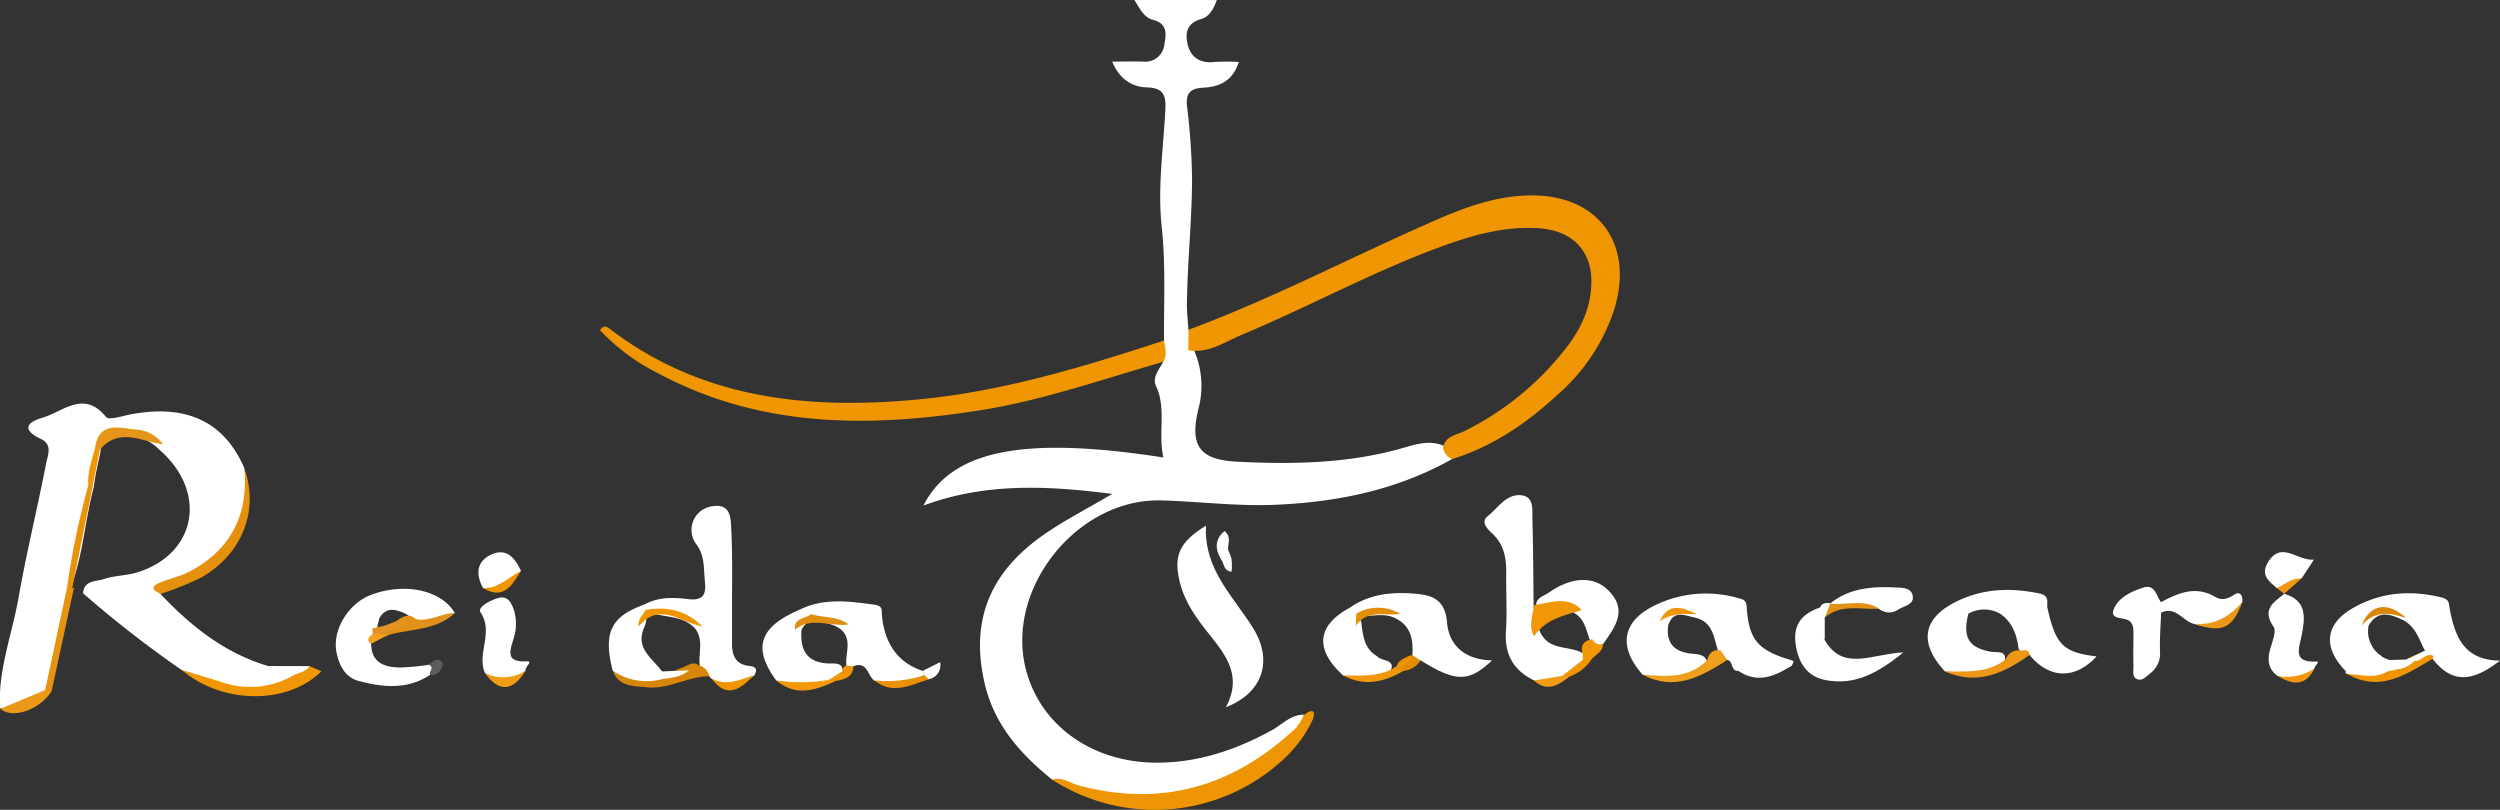 <svg xmlns="http://www.w3.org/2000/svg" viewBox="0 0 484.6 156.97"><rect x="0" y="0" width="484.6" height="156.97" fill="#333333" stroke="none"/><g id="a6bde012-c93d-4335-a166-93500b8733ee"><g id="fdf6af7f-1832-4eac-a711-a65e9283bec2"><path d="M203.94,151.12c-6.18-5-11.24-10.65-13.1-18.75-2.72-11.93.84-21.36,11.63-28.83,3.92-2.71,8.2-4.89,13.13-7.8C202.8,94.1,190.9,93.58,179,98c5.47-10.79,19.44-13.53,46.52-9.32-1.11-4.62.67-9.39-1.47-13.93-.73-1.56.64-3.16,1.43-4.61-.15-1.39-1-2.8.16-4.13-.06-7.38.34-14.71-.46-22.15s.31-15,.71-22.51c.14-2.69-.21-4.32-3.55-4.41-2.84-.07-5.31-1.52-6.75-5,2.22,0,4.14-.07,6,0a3.72,3.72,0,0,0,4.12-3.36c.32-1.85.7-4-2.18-4.72-1.86-.47-2.66-2.36-3.66-3.87h16c-.55,1.62-1.47,3.26-3,3.69-2.86.79-3.19,2.76-2.64,5,.63,2.5,2.48,3.65,5.18,3.33a42.91,42.91,0,0,1,4.73,0c-1.3,4-4.11,4.85-7.07,5-2.44.15-3.18,1.19-3,3.4a131,131,0,0,1,1,14c0,8.14-.91,16.4-1,24.63,0,1.65.19,3.29.3,4.93a9.74,9.74,0,0,1,1,3.74,17.34,17.34,0,0,1,.92,11.6c-1.74,7.19.3,9.83,7.58,10.19,10.62.53,21.22.36,31.6-2.53,2.68-.75,5.41-1.77,8.27-.6A3,3,0,0,1,281.44,89c-10.65,6-22.33,8.35-34.32,8.85-7.28.31-14.61-.63-21.93-.85-16.44-.48-30.51,17.26-26.27,33,2.84,10.57,12.62,17.66,24.85,17.83,8.18.11,15.68-2.38,22.79-6.3,2-1.1,3.62-3,6.17-3,.15,3.86-2.86,5.75-5.34,7.53-12.64,9.09-26.22,12.33-41.09,5.71C205.54,151.52,204.69,151.48,203.94,151.12Z" style="fill:#fff"/><path d="M0,137.33c-.42-7.49,2.39-14.45,3.63-21.67C5.16,107,7.26,98.5,8.93,89.89c.31-1.59,1.34-3.7-1-4.8-3.55-1.69-3-3.16.3-4.12,4-1.16,8-5.45,12.33-.14.55.68,3.12-.19,4.73-.5,10.82-2.06,18.16,1.38,22.06,10.39,2.29,12-4.58,18.85-13.09,22.28-1.18.48-2.63.65-3.15,2.14,5.93,6.26,12.52,11.53,21,14,1.42,1.42,4.59-1.3,5.13,2.19-5.7,4.53-11.65,2.6-17.54.59a20.19,20.19,0,0,1-4.42-2A215.1,215.1,0,0,1,16.1,115c.2-2.6,2.51-2.23,4.06-2.76,2-.68,4.26-.64,6.34-1.26,10.7-3.22,13.63-14,6-22.26-.56-.62-1.19-1.16-1.79-1.73a9.72,9.72,0,0,0-7.48-2.7c-2.31,0-3.59,1.14-3.79,3.47-.45,2.2-1,4.38-1.25,6.62-1.73,6.46-2.08,13.23-4.48,19.52-2,6.39-3,13-4.1,19.56C7.13,136.46,3.82,137.47,0,137.33Z" style="fill:#fff"/><path d="M281.44,89a3.12,3.12,0,0,1-1.73-2.2c.41-2.26,2.53-2.46,4.08-3.2a56.59,56.59,0,0,0,18.66-14.76c3.29-3.86,5.74-8.19,6-13.43.38-6.53-3.47-10.67-10-11.15-7-.51-13.5,1.46-19.92,3.85-12.95,4.83-25.11,11.47-37.84,16.8-3.31,1.38-6.43,3.63-10.34,3,0-1.32,0-2.65.07-4,14.94-5.55,29.12-12.83,43.64-19.36,7.11-3.19,14.23-6.48,22.24-6.67,13.37-.32,20.56,9.29,16.6,22.11a37.21,37.21,0,0,1-10.88,16.43C296,82,289.36,86.55,281.44,89Z" style="fill:#f09602"/><path d="M225.66,66c.13,1.39.67,2.79-.16,4.13-11.79,3.39-23.39,7.48-35.57,9.41C168.52,82.9,147.5,83,127.71,72.43A40.35,40.35,0,0,1,116.3,64c.72-1,1.26-.73,1.82-.31,17.66,13.53,38,15.71,59.22,13.8C194,76,209.88,71.17,225.66,66Z" style="fill:#f09603"/><path d="M125.05,117.13c2.62-1.45,5.5-1.34,8.29-1s3.59-.72,3.31-3.32,0-4.94-1.55-7.15a4.62,4.62,0,0,1,3.22-7.55c3.38-.46,3.32,2.47,3.42,4.35.28,5.48.14,11,.16,16.47,0,1.83,0,3.66,0,5.49-.09,2.43.56,4.36,3.3,4.66,1.49.17,1.61.74,1,1.87-2.65,1.63-5.32,2.91-8.25.61a1.14,1.14,0,0,1-.42-.45,3.94,3.94,0,0,1-1.89-2.05c-.3-2.39.81-5-.87-7.18-2.55-2.86-6.46-2-9.5-3.45a.94.94,0,0,1-.35-.8C124.93,117.28,125,117.13,125.05,117.13Z" style="fill:#fff"/><path d="M237.63,137.09c3.18-5.88.15-9.93-3.12-14-2.48-3.09-4.86-6.28-5.83-10.3-1.21-5.06-.16-7.65,5.1-10.91-.49,8.35,5.19,13.62,9.06,19.77C246.81,127.93,244.9,134.27,237.63,137.09Z" style="fill:#fff"/><path d="M377,130.14c-5-5.41-4.38-10.12,1.88-13.36,5.23-2.7,10.65-2.92,16.36-1.76,2.23.45,1.41,1.8,1.65,2.89,1.6,7.1,3.05,8.54,9.5,9.33-4.13,4.51-9.16,4.39-13-.31-.75-.36-1.78-.28-2.13-1.3-.34-2.67-1.21-5.06-3.55-6.66a6.2,6.2,0,0,0-6.17,0c-1.11,4.51,0,6.53,4.23,7.34,1.4.27,3.6-.44,2.66,2.4C384.89,130.88,381,130.72,377,130.14Z" style="fill:#fff"/><path d="M297.34,131.88c-3.95-1.94-5.73-5-5.43-9.51.25-3.79,0-7.61.06-11.41,0-2.74-.38-5.18-2.43-7.27-.91-.92-2.77-2.36-1.12-3.68,2-1.58,3.56-4.34,6.51-4,2.42.29,2.07,2.69,2.11,4.41.16,5.78.17,11.57.24,17.36,1.27,1.55.46,3.71,1.57,5.3,1.8,3,5.38,2.09,7.91,3.51a1.47,1.47,0,0,1,.37,1.33c-1.07,1.84-3,2.49-4.72,3.52C300.78,132.28,299.14,133,297.34,131.88Z" style="fill:#fff"/><path d="M318.4,130.78c-4.84-5.49-3.95-10.43,2.51-13.5a22.52,22.52,0,0,1,16-1.35c1,.26,1.58.37,1.67,1.77.43,6.39,2.21,8.37,8.68,10.28.15,0,.39.23.38.3a3.89,3.89,0,0,1-.33.76c-3.31,1.86-6.81,1.78-10.38,1-1.49.1-.89-1.89-2.08-2.09a3.06,3.06,0,0,1-1.89-2c-.77-2.49-1-5.34-4.22-6.19-2-.36-4.23-1.69-5.36,1.36-.46,3.22.82,5.06,4.12,5.55,1.35.2,3.14-.08,3.53,2C327.24,132.06,322.93,132.06,318.4,130.78Z" style="fill:#fff"/><path d="M454.72,130.11c-4.45-4.54-4.08-9,1.14-12.11,5.39-3.17,11.11-3.68,17.24-2.24,1.79.42,1.56,1.22,1.75,2.24,1,5.34,2.74,10,9.75,10.05-5.7,4.44-9.47,4.22-13.07-.33a4.17,4.17,0,0,1-.9-.83,11.36,11.36,0,0,1-1-1.58c-.85-1.93-1.67-3.87-3.6-5-2.51-1.2-5-2.24-6.89.92a5.71,5.71,0,0,0,2.48,5.94c1,1,3.64.61,2.82,3.22a12.35,12.35,0,0,1-2.31.56C459.63,130.92,457.09,131.3,454.72,130.11Z" style="fill:#fff"/><path d="M71.94,124.79c.07,3.8,2.68,4.56,5.7,4.6a48.75,48.75,0,0,0,5.37-.51c.48-.33.95-.23,1.14.28.26.73-.24,1.22-.77,1.64-4.42,2.95-9.19,2.44-13.9,1.18-2.59-.69-3.78-3.08-4.26-5.56-.84-4.34,2.34-9.46,6.67-11.1,6.54-2.48,13.7-.94,16.27,3.51a18,18,0,0,1-6.38,1.76c-1.28-.1-2.14-1-3.14-1.62-1.92-.85-3.79-1.47-5.13.91-.14.6-.28,1.2-.4,1.8a5.5,5.5,0,0,1-.39,1.12C72.38,123.43,71.54,123.87,71.94,124.79Z" style="fill:#fff"/><path d="M261.59,117.83c3.55-2.49,7.6-3.07,11.78-2.81,3.58.22,6.71.63,7.13,5.67.37,4.51,3.6,7.25,8.73,7.31-4.54,4.3-7.07,4.23-13.85,0-.85.18-1.27-.33-1.61-1,.21-3-.27-5.75-3.39-7.21-2.41-1.14-4.94-.1-7.4-.42A2.26,2.26,0,0,1,261.59,117.83Z" style="fill:#fff"/><path d="M203.94,151.12c1.95-.59,3.52.69,5.23,1.15,16.16,4.3,30.05.1,42.05-11.18a10.74,10.74,0,0,0,1.51-2.47c2-1.6,2.36-.48,1.6,1.16a25.12,25.12,0,0,1-6,7.82A36.69,36.69,0,0,1,203.94,151.12Z" style="fill:#ee9504"/><path d="M155,118.19c4.65-2.32,9.46-1.65,14.36-1,1.95.24,1.49,1.22,1.6,2.24.56,5.1,2.81,8.93,7.92,10.63a.84.84,0,0,1-.32,1.37,11.7,11.7,0,0,1-9.1.49c-1.31-1-1.35-3.87-4.08-2.75a1.13,1.13,0,0,1-1.25.18c-.51-2.43,1.28-5.22-1.13-7.34-1.85-1.38-4.12-1.39-6.22-1.94C155.93,119.7,155,119.44,155,118.19Z" style="fill:#fff"/><path d="M353.66,124c3.58,6.27,9.16,2.74,15.28,2.46-5.1,4.19-9.61,6.41-15.05,5.37-3.6-.68-5.33-3.34-5.83-7-.53-3.87,1.34-5.88,4.67-7.06C354.09,119.67,352.59,122,353.66,124Z" style="fill:#fff"/><path d="M418.91,118.75c-.09,2.48-.29,5-.22,7.44a4.81,4.81,0,0,1-1.86,4.31c-.76.57-1.52,1.56-2.57,1.15s-.67-1.69-.71-2.59c-.07-2,0-4,0-6,0-1,.05-2.09-.83-2.73-1.1-.79-4.14-.05-2.81-2.64,1-2,3.38-3.1,5.58-3.8s2.48,1.54,3.35,2.78A1.71,1.71,0,0,1,418.91,118.75Z" style="fill:#fff"/><path d="M441.53,131.06c-1.91-1.37-2.07-3.17-1.47-5.28.41-1.42,1.25-3.42.65-4.28-2.35-3.36,0-4.75,2.1-6.41l-.09,0c4.55,1.27,4.11,4.73,3.42,8.14-.54,2.63-1.71,5.24,2.87,5,.86,0-.4.82-.39,1.34C446.66,132.05,444.12,131.7,441.53,131.06Z" style="fill:#fff"/><path d="M94,130.45c-1.63-3.77,1.77-7.85-.87-11.78-.63-.94,1.91-2.36,3.52-2.77s2.32.67,2.85,2a9.06,9.06,0,0,1,.06,5.84c-.62,2.25-1.78,4.67,2.52,4.46,1.38-.07-.39,1.07-.17,1.7C99.46,132.61,96.83,132.82,94,130.45Z" style="fill:#fff"/><path d="M155,118.19l2.12.85c.26,1.65-1.95,2.09-1.79,3.69-.16,3.82,1.6,5.8,5.47,5.88,1.24,0,2.82-.18,2.52,1.95a6.43,6.43,0,0,1-3.38,1.89c-3.2.43-6.39.91-9.48-.55C145.84,125.57,147.18,121.51,155,118.19Z" style="fill:#fff"/><path d="M297.75,117.22c.11-1.43,1.47-1.64,2.33-2.26,4.48-3.2,8.83-3.39,11.7-.51,3.82,3.83,1.27,7.1-1,10.35-.89,1.12-1.64.57-2.37-.2-.93-2-1-4.42-3.15-5.71C303,117,300,118.9,297.75,117.22Z" style="fill:#fff"/><path d="M261.59,117.83,262.9,119a3.29,3.29,0,0,1,1,1.79c.29,2.49.57,5,3.05,6.42.8,1.08,4.06.44,2.33,3.29a12.28,12.28,0,0,1-8.94.42C254.82,125.87,255.25,121.29,261.59,117.83Z" style="fill:#fff"/><path d="M125.05,117.13l.1,1.09a5.51,5.51,0,0,1-.23,3.31c-2,4.3,1.87,6.2,3.66,9a1.73,1.73,0,0,1-.88,1.9c-3.27.28-6.47.3-8.93-2.42C116.88,122.58,118.4,119.47,125.05,117.13Z" style="fill:#fff"/><path d="M418.91,118.75c0-.68-.07-1.36-.1-2,3.42-1.8,6.82-3.33,10.68-1,1.17.7,2.35.36,3.62-.5,1.08-.73,1.74.24,1.53,1.51-2.05,3.52-4.67,5.78-9.08,4.24C423.2,120.65,421.82,117.34,418.91,118.75Z" style="fill:#fff"/><path d="M31.11,115.14c-1.07-.57-2.29-1.23-.32-2.11s4.12-1.27,6-2.26c8-4.26,11.41-11.06,10.57-20,2.92,8.17-.42,16.75-8.5,21.26A66.39,66.39,0,0,1,31.11,115.14Z" style="fill:#e5910d"/><path d="M35.28,129.87c2.66.81,5.33,1.6,8,2.44a16.63,16.63,0,0,0,13.81-1.52c.63-1.15,1.92-1.16,2.93-1.67l2.28,1C55.67,136.73,42.87,136.46,35.28,129.87Z" style="fill:#f19605"/><path d="M354.74,117c3.69-3,8.07-3.34,12.55-3.13,1.42.06,3.39,0,3.5,1.89.09,1.44-1.76,1.73-2.84,2.4a3.08,3.08,0,0,1-3.71-.13C361.2,116.56,357.8,118.33,354.74,117Z" style="fill:#fff"/><path d="M441.34,114c-1.48-1.28-3.15-2.5-1.81-4.84,2.59-4.55,5.77-.36,9-.68l-2.4,3.66C444.44,112.5,443.13,113.83,441.34,114Z" style="fill:#fff"/><path d="M93.64,114c-1.54-2.79-1.23-5.34,1.8-6.6,2.85-1.19,4.46.87,5.55,3.26C98.89,112.56,97,114.92,93.64,114Z" style="fill:#fff"/><path d="M8.75,133.76q2.12-9.93,4.24-19.86c.4-.45.73-.41,1,.13l.36-.11L10,134A.83.83,0,0,1,8.75,133.76Z" style="fill:#e79312"/><path d="M118.77,130a11.58,11.58,0,0,0,9.25,1.72,18.44,18.44,0,0,1,4.48-2.41c1-.42,1.91-1.16,3-.32a2.74,2.74,0,0,1,2,2.1c-4.17,0-7.85,2.58-12.11,2.14C122.75,132.93,119.94,133.17,118.77,130Z" style="fill:#d68608"/><path d="M377,130.14c4.08,0,8.24.43,11.77-2.31a2.71,2.71,0,0,1,3.1-1.73c.73-.11,1.42-.15,1.56.83C388.48,130.48,383.27,132.93,377,130.14Z" style="fill:#ed9717"/><path d="M318.4,130.78c4.45.34,8.94.79,12.51-2.8.35-1.34,1.09-2.14,2.59-1.91l1.31,1.86C329.74,131.19,324.6,134.06,318.4,130.78Z" style="fill:#f09e1d"/><path d="M8.75,133.76,10,134c-2.32,3.63-7.66,5.45-9.91,3.38Z" style="fill:#e99818"/><path d="M80.59,120c2.67.58,5-1.19,7.57-1.15-3.65,3.39-8.54,3-12.88,4.24a1.13,1.13,0,0,1-1.31,0c-.11-2.39,2.28-2,3.38-3.1C78.42,119.38,79.51,118.92,80.59,120Z" style="fill:#e19119"/><path d="M471.64,127.12a.9.9,0,0,1-.11.6c-5.16,3-10.23,6.57-16.56,2.91,2.64-.51,5.36.38,8-.55l1.67-.29a6.51,6.51,0,0,1,3.13-2.64C469,126.64,470.33,125.85,471.64,127.12Z" style="fill:#f09500"/><path d="M297.75,117.22c3.05-.44,6.21-1.8,8.86,1.06-3.44,1-7.05,1.74-9.24,5.06-1.09-1.83-.36-3.7-.09-5.55C297.27,117.43,297.42,117.24,297.75,117.22Z" style="fill:#f19607"/><path d="M150.5,131.9a33.66,33.66,0,0,0,10.12-.1A1.07,1.07,0,0,1,162,132C158.16,133.77,154.32,135.13,150.5,131.9Z" style="fill:#f1990a"/><path d="M94,130.45a7.84,7.84,0,0,0,7.91-.5C99.43,134.07,96.67,134.24,94,130.45Z" style="fill:#f19c17"/><path d="M425.56,120.93c3.81.26,6.69-1.45,9.08-4.24C432.83,121.78,430.62,122.81,425.56,120.93Z" style="fill:#ed9717"/><path d="M137.92,131.51c2.88,1.62,5.54.19,8.25-.61C143.59,133.45,141,135.68,137.92,131.51Z" style="fill:#f09500"/><path d="M336.89,130a39.45,39.45,0,0,0,10.39-1C344,131.17,340.62,132.53,336.89,130Z" style="fill:#fff"/><path d="M260.37,130.91c3.19.06,6.41.27,9.42-1.17a1.74,1.74,0,0,1,1.2-.39,1.81,1.81,0,0,1,1.05.7C268.29,132.24,264.44,133.15,260.37,130.91Z" style="fill:#f19708"/><path d="M354.74,117c3.16.39,6.51-1,9.5,1-3.57.19-7.36-1-10.53,1.71-.7-1.36.19-2.09,1.11-2.81Z" style="fill:#e39016"/><path d="M169.5,131.88a22.93,22.93,0,0,0,9.66-1,.78.78,0,0,1,.87.82C176.54,132.74,173.07,134.78,169.5,131.88Z" style="fill:#ec9106"/><path d="M93.64,114c3,.13,4.94-2.13,7.35-3.34C99.27,113.38,97.69,116.41,93.64,114Z" style="fill:#f09500"/><path d="M237,108.94c-1.33-2.09-1.85-4.11.35-6,1.47,1.17.56,2.55.71,3.75C238.27,107.66,239,108.92,237,108.94Z" style="fill:#fff"/><path d="M60,129.12c-.66,1.12-1.9,1.22-2.93,1.67-1.38-1.38-3.7,0-5-1.69Z" style="fill:#fff"/><path d="M308.67,123.92a1.63,1.63,0,0,0,2.06.88c0,1.76-1.78,2.13-2.47,3.35a1,1,0,0,1-1.44-.26,3.62,3.62,0,0,1,0-.93C306.33,125.28,306.8,124.18,308.67,123.92Z" style="fill:#f19708"/><path d="M354.82,116.91l-1.11,2.8c0,1.43,0,2.85,0,4.27-1.69-1.87-.61-4.16-.93-6.23C353.17,116.83,354,116.86,354.82,116.91Z" style="fill:#fff"/><path d="M441.53,131.06a10,10,0,0,0,7.09-1.46C446.89,133.15,444.33,132.69,441.53,131.06Z" style="fill:#f2960f"/><path d="M462.94,130.08c-2.55,1.59-5.28.68-8,.56a.41.41,0,0,1-.26-.53Z" style="fill:#fff"/><path d="M306.82,127.89l1.44.26a8.48,8.48,0,0,1-4.05,3,1.15,1.15,0,0,1-1.34-.17Z" style="fill:#f09500"/><path d="M180,131.65l-.87-.82a1.29,1.29,0,0,0-.24-.81l3.34-1.66A2.74,2.74,0,0,1,180,131.65Z" style="fill:#fff"/><path d="M302.87,131l1.34.17c-2.14,1.63-4.3,3.08-6.87.73Z" style="fill:#f29b17"/><path d="M162,132l-1.37-.17,2.67-1.72a1,1,0,0,1,.86-1.09l1.26.14C165.32,131.34,163.69,131.69,162,132Z" style="fill:#f09500"/><path d="M83.38,130.8c-.37-.59,1.05-1.52-.37-1.92.89-.68,1.9-1.68,2.79-.36C86,128.77,85.3,131.16,83.38,130.8Z" style="fill:#5e5c5a"/><path d="M272,130.05l-1.31-.18c-.11-1.76,1.3-2.16,2.47-2.78l.68-.06,1.5,1A4.33,4.33,0,0,1,272,130.05Z" style="fill:#e38c03"/><path d="M441.34,114c1.56-.7,2.88-2,4.77-1.86l-3.39,3,.09,0Z" style="fill:#f2960f"/><path d="M237,108.94l1.06-2.29a8.4,8.4,0,0,1,.68,1.8,15.35,15.35,0,0,1,0,2.35C237.61,110.76,237.29,109.88,237,108.94Z" style="fill:#fff"/><path d="M74,122.89l1.26.17-3.34,1.74c-1-.8-.44-1.36.29-1.88A1.2,1.2,0,0,1,74,122.89Z" style="fill:#f2a020"/><path d="M31.6,86.11c-4.13-.49-8.44-3.35-12.19,1-.37.4-.71.4-1-.08.59-5.35,4.58-4.14,7.78-3.78A7,7,0,0,1,31.6,86.11Z" style="fill:#e5951a"/><path d="M14,114l-1-.13A157.57,157.57,0,0,1,17.13,94q.45-.67.9,0Q16,104,14,114Z" style="fill:#ea9309"/><path d="M18,94h-.9c-.16-2.44.66-4.7,1.27-7l1,.08Z" style="fill:#f19605"/><path d="M136.13,121.41c-4.1-.66-8.2-4.92-12.3,0-.34-1.39.83-2.15,1.32-3.2C129.32,117.52,133.06,118.3,136.13,121.41Z" style="fill:#f09500"/><path d="M388.31,118.05l-7.52,0C383.3,116.52,385.81,116.15,388.31,118.05Z" style="fill:#fff"/><path d="M328.94,119.06c-2.51-.08-5-.24-7.23,1.39C323.47,116.59,326.2,117.77,328.94,119.06Z" style="fill:#f09500"/><path d="M466.42,119.81c-3.14-1.06-6.17-1.54-8.62,1.46C459.31,117.08,462.83,116.49,466.42,119.81Z" style="fill:#da8604"/><path d="M460.69,128l5.82-.16a1,1,0,0,1,1.55.24,5.48,5.48,0,0,1-3.45,1.68C463.64,128.45,461.56,129.58,460.69,128Z" style="fill:#fff"/><path d="M468.06,128.11l-1.55-.24,4-2,1.11,1.23C470.17,126.45,469.39,128.28,468.06,128.11Z" style="fill:#fff"/><path d="M72.16,121.82l6-1.41c-.45,2.34-3.08,1.08-4.1,2.48l-1.79,0C72.21,122.55,72.18,122.18,72.16,121.82Z" style="fill:#e19324"/><path d="M271.41,119c-3,.43-6.41-.93-8.59,2.35,0-.79.05-1.59.08-2.39A8.25,8.25,0,0,1,271.41,119Z" style="fill:#e48d06"/><path d="M164.51,121.05c-3.46.51-7.17-1.62-10.42,1-.31-2.37,2-2,3.07-3C159.6,119.77,162.33,119.39,164.51,121.05Z" style="fill:#e08e11"/><path d="M273.92,126.93c-.41,1.69-2.19,1.89-3.19,2.94a3,3,0,0,1-.94-.13" style="fill:#ee9504"/><path d="M128.05,130.16l5.51-.22c-1.6,1.37-3.6,1.46-5.54,1.75Z" style="fill:#fff"/></g></g></svg>